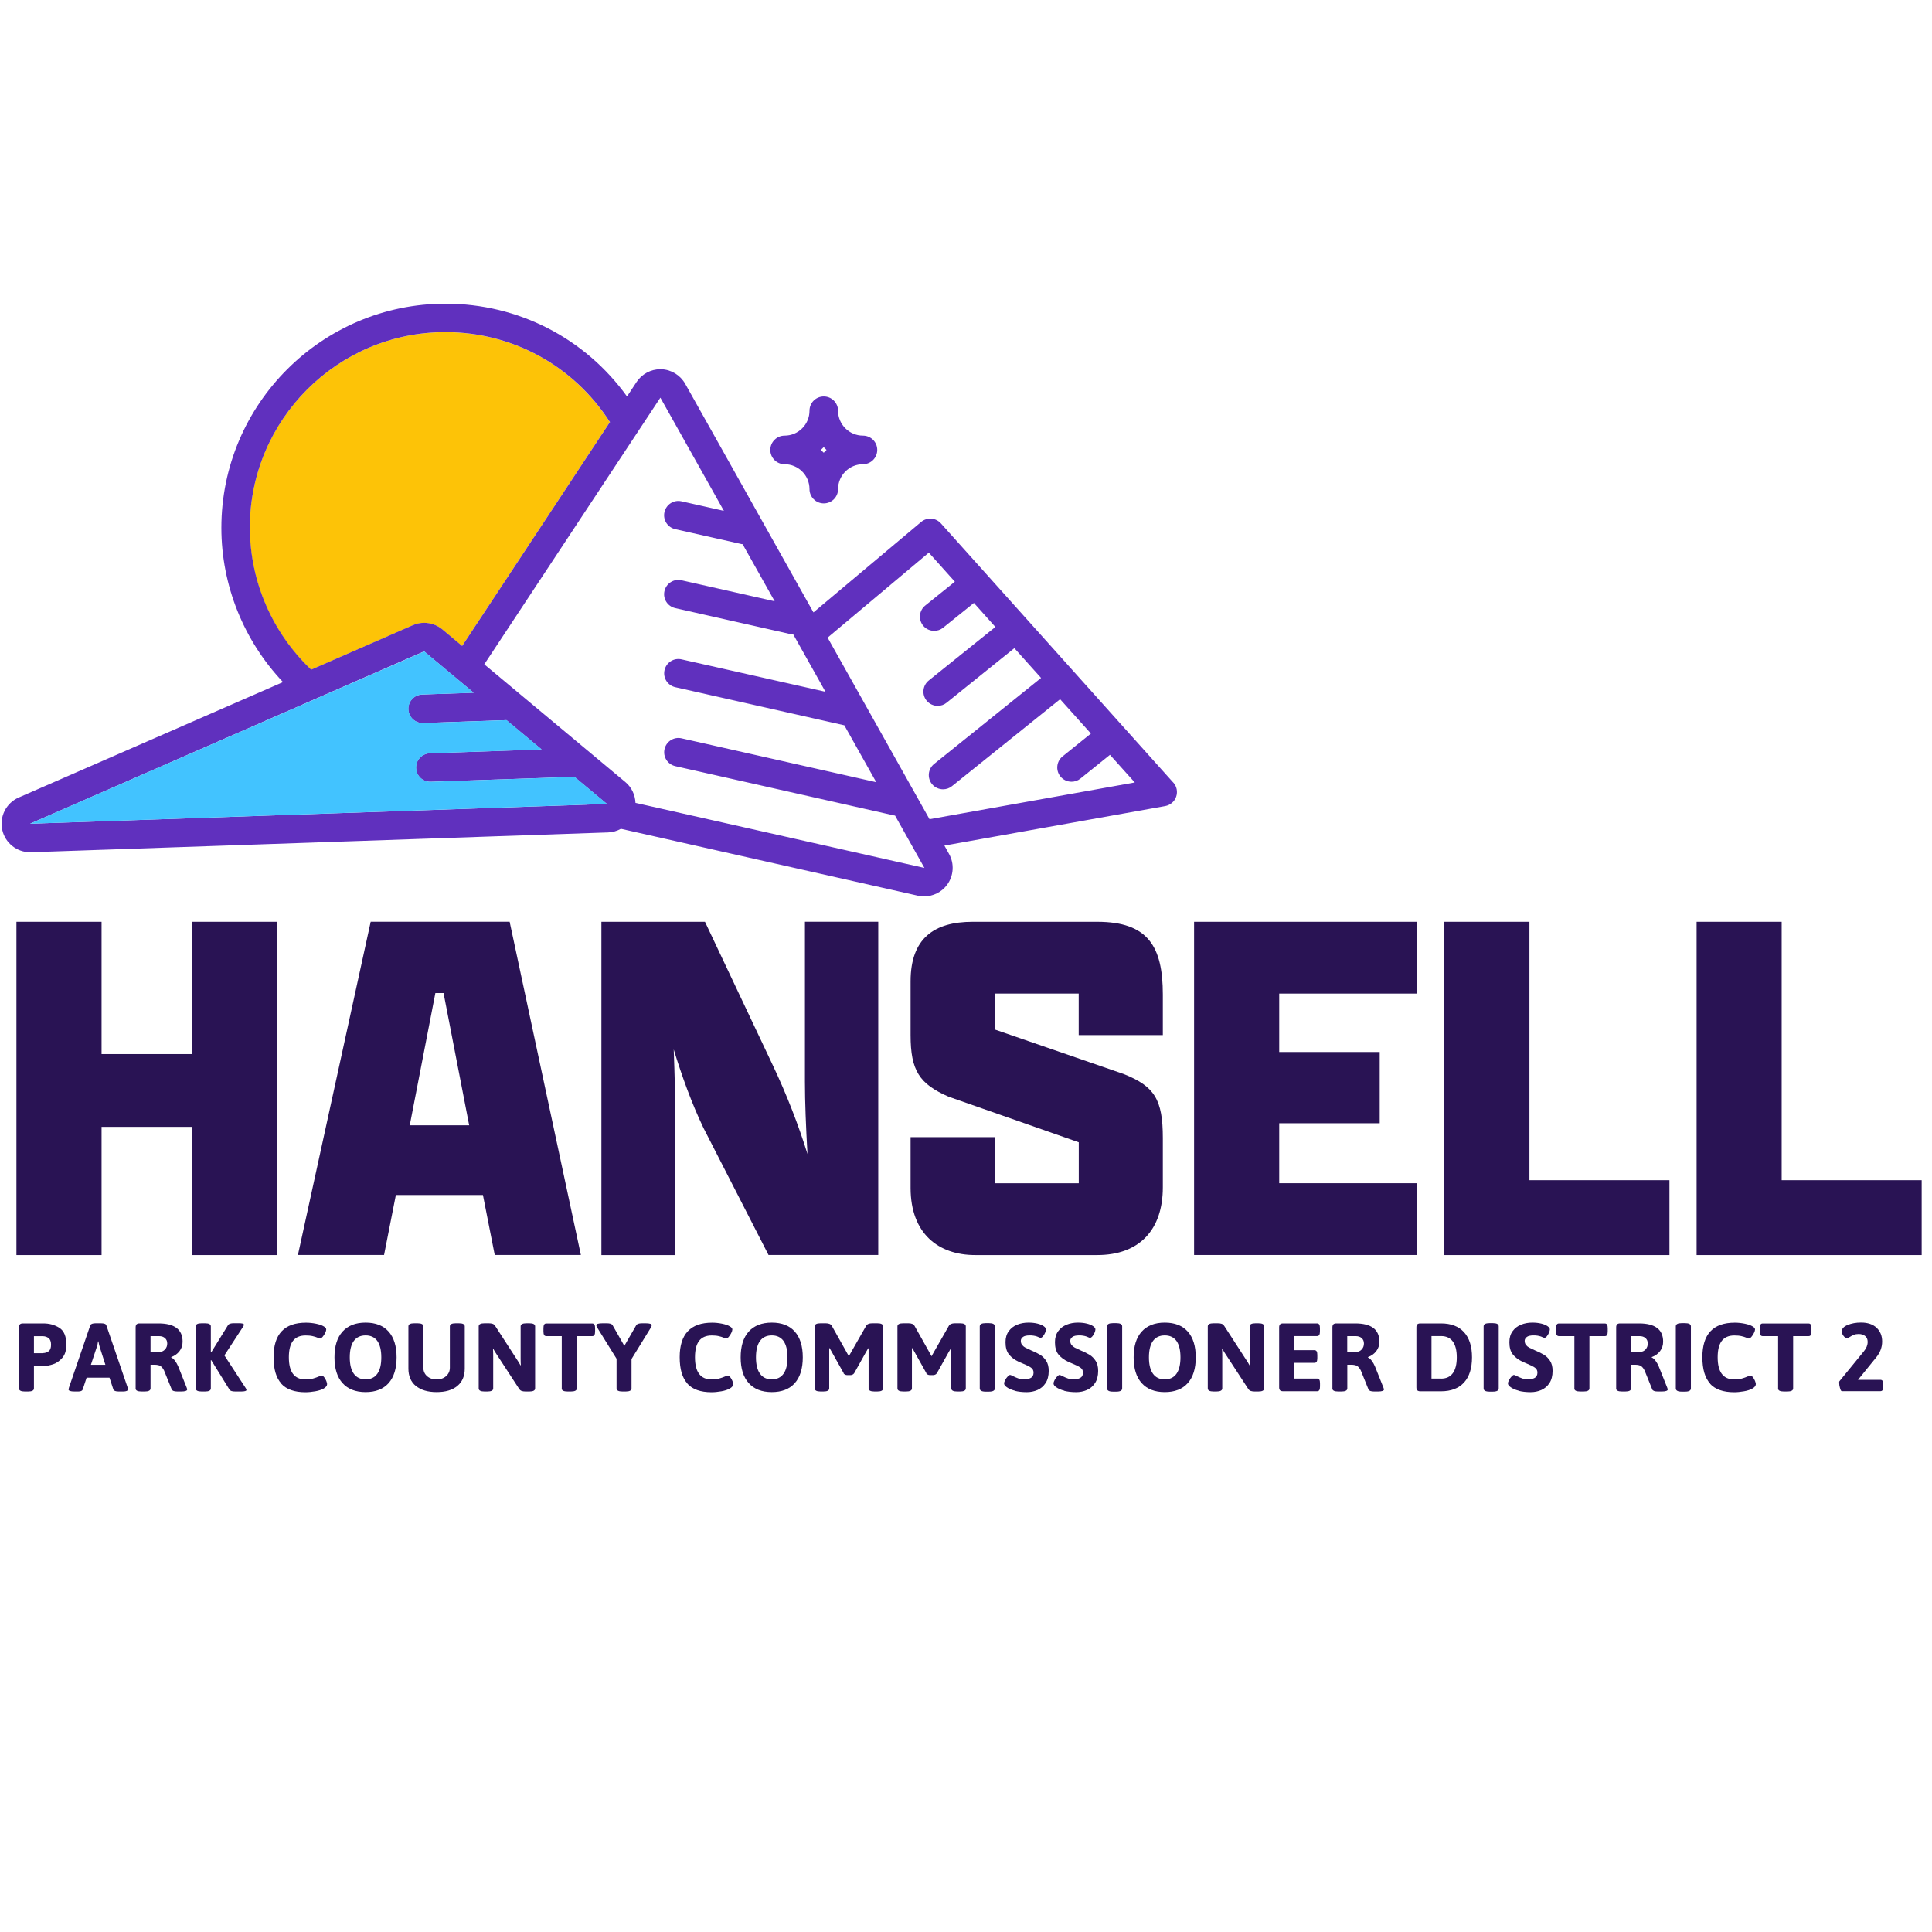 <?xml version="1.0" encoding="UTF-8"?> <svg xmlns="http://www.w3.org/2000/svg" id="a" width="4in" height="4in" viewBox="0 0 288 288"><path d="M2.83,206.97v-9.11c0-.2.05-.35.14-.44.09-.09.24-.14.44-.14h3.04c.91,0,1.71.22,2.4.66.69.44,1.04,1.27,1.04,2.51,0,.85-.2,1.51-.61,1.97-.4.47-.86.78-1.36.95-.5.16-.94.25-1.33.25h-1.53v3.35c0,.31-.29.46-.87.46h-.49c-.58,0-.87-.15-.87-.46ZM6.35,201.71c.35,0,.64-.09.89-.27.25-.18.37-.51.37-.98s-.12-.8-.37-.99c-.25-.19-.54-.28-.89-.28h-1.29v2.53h1.29Z" fill="#291354" stroke-width="0"></path><path d="M10.22,207.11s.02-.12.06-.26l3.18-9.29c.08-.2.35-.3.82-.3h.75c.48,0,.76.1.82.3l3.18,9.29c.03.1.04.18.04.26,0,.21-.24.32-.72.32h-.64c-.47,0-.74-.1-.81-.3l-.58-1.76h-3.41l-.58,1.76c-.07.2-.29.3-.66.3h-.58c-.59,0-.88-.11-.88-.32ZM15.71,203.45l-.82-2.57c-.07-.19-.14-.5-.22-.92h-.06c0,.06-.03.19-.06.38-.03.2-.08.38-.15.54l-.85,2.57h2.17Z" fill="#291354" stroke-width="0"></path><path d="M20.22,206.97v-9.11c0-.2.05-.35.14-.44.09-.09.24-.14.44-.14h2.82c2.4,0,3.6.91,3.6,2.72,0,.54-.15,1.01-.46,1.41-.3.4-.72.7-1.24.89v.06c.18.07.37.23.56.48.19.25.35.54.48.84l1.27,3.18c.05.13.07.22.07.28,0,.09-.07.16-.22.21s-.36.08-.65.08h-.59c-.47,0-.75-.1-.84-.3l-1.14-2.82c-.16-.32-.34-.54-.53-.67-.19-.13-.5-.2-.93-.2h-.56v3.53c0,.31-.29.46-.87.46h-.49c-.58,0-.87-.15-.87-.46ZM23.82,201.52c.3,0,.56-.12.78-.36.22-.24.33-.53.33-.88s-.11-.6-.33-.8c-.22-.2-.51-.3-.89-.3h-1.27v2.34h1.37Z" fill="#291354" stroke-width="0"></path><path d="M29.18,206.97v-9.25c0-.31.29-.46.87-.46h.51c.58,0,.87.15.87.46v3.87h.06s2.51-4.06,2.51-4.06c.11-.18.4-.28.87-.28h.68c.54,0,.81.07.81.22,0,.09-.04.19-.12.3l-2.79,4.28,3.17,4.86c.08.12.12.22.12.3,0,.14-.27.22-.81.22h-.84c-.48,0-.78-.09-.88-.28l-2.72-4.39h-.06v4.21c0,.31-.29.46-.87.46h-.51c-.58,0-.87-.15-.87-.46Z" fill="#291354" stroke-width="0"></path><path d="M41.94,206.25c-.78-.84-1.16-2.16-1.16-3.94,0-3.43,1.61-5.14,4.83-5.14.48,0,.97.05,1.47.15.5.1.89.23,1.17.4.25.14.38.3.38.46,0,.13-.05.31-.16.53s-.23.41-.38.58-.28.25-.4.25c-.03,0-.14-.04-.35-.13-.2-.09-.45-.16-.74-.23s-.64-.1-1.04-.1c-.85,0-1.48.27-1.89.81-.41.54-.61,1.35-.61,2.44,0,2.2.82,3.3,2.47,3.3.43,0,.81-.04,1.13-.13.32-.09.63-.2.93-.33.15-.08.26-.12.32-.12.14,0,.28.08.41.25.13.16.24.35.32.56.08.21.12.36.12.46,0,.25-.17.47-.51.67-.32.18-.74.32-1.26.41-.52.09-1.01.14-1.46.14-1.62,0-2.82-.42-3.59-1.26Z" fill="#291354" stroke-width="0"></path><path d="M51.06,206.18c-.8-.89-1.2-2.17-1.2-3.84s.4-2.95,1.2-3.84c.8-.89,1.95-1.34,3.44-1.34s2.64.45,3.43,1.34c.79.89,1.19,2.17,1.19,3.84s-.4,2.95-1.19,3.84c-.79.89-1.94,1.34-3.43,1.34s-2.64-.45-3.44-1.34ZM56.25,204.78c.4-.56.59-1.37.59-2.44s-.2-1.88-.59-2.44c-.4-.55-.98-.83-1.75-.83s-1.36.28-1.76.83c-.4.55-.6,1.37-.6,2.44s.2,1.88.6,2.44c.4.56.99.84,1.76.84s1.35-.28,1.75-.84Z" fill="#291354" stroke-width="0"></path><path d="M61.98,206.6c-.73-.61-1.1-1.47-1.1-2.58v-6.3c0-.31.29-.46.87-.46h.49c.58,0,.87.15.87.46v6.16c0,.51.18.93.55,1.26.37.33.84.49,1.42.49s1.05-.16,1.42-.49c.37-.33.56-.75.56-1.26v-6.16c0-.31.29-.46.87-.46h.48c.58,0,.87.15.87.46v6.3c0,1.11-.37,1.97-1.1,2.58-.73.61-1.76.92-3.09.92s-2.36-.31-3.09-.92Z" fill="#291354" stroke-width="0"></path><path d="M71.36,206.97v-9.25c0-.31.29-.46.87-.46h.62c.23,0,.42.03.58.08s.28.16.38.31l3.25,5.02c.19.28.37.56.52.85h.06c-.02-.24-.03-.56-.03-1v-4.8c0-.31.29-.46.87-.46h.42c.58,0,.87.15.87.46v9.25c0,.31-.29.46-.87.46h-.55c-.23,0-.42-.03-.58-.08s-.28-.16-.38-.31l-3.32-5.09c-.19-.28-.37-.56-.52-.85h-.06c.02.24.03.56.03,1v4.87c0,.31-.29.46-.87.46h-.42c-.58,0-.87-.15-.87-.46Z" fill="#291354" stroke-width="0"></path><path d="M83.74,206.97v-7.79h-2.3c-.15,0-.27-.06-.33-.17-.07-.12-.1-.3-.1-.55v-.45c0-.25.03-.43.1-.55.07-.12.18-.17.33-.17h6.84c.15,0,.26.06.33.17.07.12.1.3.1.55v.45c0,.25-.03.43-.1.55-.07.12-.18.17-.33.17h-2.3v7.79c0,.31-.29.46-.87.46h-.51c-.58,0-.87-.15-.87-.46Z" fill="#291354" stroke-width="0"></path><path d="M91.91,206.97v-4.42l-2.88-4.64c-.1-.16-.14-.28-.14-.36,0-.19.31-.29.93-.29h.62c.47,0,.76.09.87.28l1.76,3.09,1.78-3.09c.11-.18.4-.28.87-.28h.52c.61,0,.91.1.91.29,0,.1-.04.22-.13.36l-2.88,4.68v4.38c0,.31-.29.46-.87.46h-.49c-.58,0-.87-.15-.87-.46Z" fill="#291354" stroke-width="0"></path><path d="M102.48,206.25c-.78-.84-1.16-2.16-1.16-3.94,0-3.43,1.61-5.14,4.83-5.14.48,0,.97.05,1.47.15.5.1.89.23,1.17.4.25.14.38.3.38.46,0,.13-.05.31-.16.53s-.23.41-.38.58-.28.25-.4.25c-.03,0-.14-.04-.35-.13-.2-.09-.45-.16-.74-.23s-.64-.1-1.04-.1c-.85,0-1.48.27-1.89.81-.41.54-.61,1.35-.61,2.44,0,2.2.82,3.3,2.47,3.3.43,0,.81-.04,1.13-.13.32-.09.63-.2.93-.33.15-.08.26-.12.32-.12.14,0,.28.08.41.25.13.16.24.35.32.56.08.21.12.36.12.46,0,.25-.17.47-.51.67-.32.18-.74.32-1.26.41-.52.09-1.01.14-1.46.14-1.62,0-2.82-.42-3.59-1.26Z" fill="#291354" stroke-width="0"></path><path d="M111.61,206.18c-.8-.89-1.2-2.17-1.2-3.84s.4-2.95,1.2-3.84c.8-.89,1.95-1.34,3.44-1.34s2.64.45,3.43,1.34c.79.89,1.19,2.17,1.19,3.84s-.4,2.95-1.19,3.84c-.79.89-1.94,1.34-3.43,1.34s-2.64-.45-3.44-1.34ZM116.8,204.78c.4-.56.59-1.37.59-2.44s-.2-1.88-.59-2.44c-.4-.55-.98-.83-1.75-.83s-1.36.28-1.76.83c-.4.55-.6,1.37-.6,2.44s.2,1.88.6,2.44c.4.56.99.84,1.76.84s1.35-.28,1.75-.84Z" fill="#291354" stroke-width="0"></path><path d="M125.77,204.71l-1.78-3.18c-.12-.21-.23-.4-.32-.56h-.06v6c0,.31-.29.46-.87.46h-.42c-.58,0-.87-.15-.87-.46v-9.25c0-.31.29-.46.87-.46h.77c.46,0,.77.13.91.39l2.4,4.28.14.25.13-.25,2.44-4.28c.14-.26.45-.39.91-.39h.75c.58,0,.87.15.87.46v9.25c0,.31-.29.46-.87.46h-.42c-.58,0-.87-.15-.87-.46v-5.98h-.06c-.09.15-.19.34-.32.55l-1.78,3.18c-.14.18-.33.27-.58.27h-.42c-.25,0-.44-.09-.58-.27Z" fill="#291354" stroke-width="0"></path><path d="M138.1,204.71l-1.78-3.18c-.12-.21-.23-.4-.32-.56h-.06v6c0,.31-.29.46-.87.46h-.42c-.58,0-.87-.15-.87-.46v-9.25c0-.31.29-.46.87-.46h.77c.46,0,.77.13.91.39l2.4,4.28.14.25.13-.25,2.44-4.28c.14-.26.45-.39.91-.39h.75c.58,0,.87.15.87.46v9.25c0,.31-.29.46-.87.46h-.42c-.58,0-.87-.15-.87-.46v-5.98h-.06c-.09.15-.19.34-.32.55l-1.78,3.18c-.14.18-.33.27-.58.27h-.42c-.25,0-.44-.09-.58-.27Z" fill="#291354" stroke-width="0"></path><path d="M146.05,206.97v-9.25c0-.32.29-.48.87-.48h.51c.58,0,.87.16.87.48v9.25c0,.32-.29.48-.87.48h-.51c-.58,0-.87-.16-.87-.48Z" fill="#291354" stroke-width="0"></path><path d="M151.28,207.31c-.51-.13-.91-.31-1.2-.52-.27-.18-.4-.37-.4-.55,0-.14.05-.32.16-.52.11-.2.23-.38.38-.53s.26-.23.36-.23c.06,0,.19.06.41.17.31.15.59.28.84.36.25.09.54.13.88.13.38,0,.7-.08.96-.22s.4-.41.4-.79c0-.31-.12-.55-.37-.73-.25-.18-.64-.38-1.19-.6l-.67-.29c-.61-.29-1.08-.65-1.43-1.08-.35-.43-.52-1.04-.52-1.83,0-.66.16-1.2.48-1.64.32-.44.74-.76,1.26-.97.52-.21,1.08-.31,1.68-.31.49,0,.94.05,1.34.15.4.1.72.23.95.4.21.15.32.31.32.46,0,.13-.04.3-.13.51-.09.2-.19.38-.32.53-.13.15-.24.22-.35.22-.05,0-.13-.02-.24-.07-.11-.05-.21-.09-.28-.12-.35-.12-.71-.17-1.08-.17-.5,0-.85.08-1.05.25-.2.16-.3.35-.3.56,0,.25.07.46.2.62.13.16.3.3.49.4.19.1.48.23.85.4.55.23,1,.45,1.34.66s.65.51.9.9c.26.39.38.89.38,1.5,0,.74-.16,1.35-.47,1.82-.31.47-.71.81-1.21,1.03-.49.21-1.02.32-1.59.32-.68,0-1.28-.07-1.79-.2Z" fill="#291354" stroke-width="0"></path><path d="M158.65,207.31c-.51-.13-.91-.31-1.2-.52-.27-.18-.4-.37-.4-.55,0-.14.05-.32.16-.52.11-.2.23-.38.38-.53s.26-.23.36-.23c.06,0,.19.06.41.17.31.15.59.28.84.36.25.09.54.13.88.13.38,0,.7-.08.96-.22s.4-.41.4-.79c0-.31-.12-.55-.37-.73-.25-.18-.64-.38-1.19-.6l-.67-.29c-.61-.29-1.08-.65-1.43-1.08-.35-.43-.52-1.04-.52-1.83,0-.66.16-1.2.48-1.64.32-.44.74-.76,1.26-.97.52-.21,1.08-.31,1.68-.31.49,0,.94.05,1.34.15.4.1.72.23.95.4.21.15.32.31.32.46,0,.13-.04.3-.13.51-.09.2-.19.38-.32.53-.13.15-.24.22-.35.22-.05,0-.13-.02-.24-.07-.11-.05-.21-.09-.28-.12-.35-.12-.71-.17-1.08-.17-.5,0-.85.08-1.05.25-.2.16-.3.35-.3.56,0,.25.07.46.2.62.13.16.3.3.49.4.19.1.48.23.85.4.55.23,1,.45,1.34.66s.65.51.9.9c.26.39.38.89.38,1.5,0,.74-.16,1.35-.47,1.82-.31.47-.71.81-1.21,1.03-.49.21-1.02.32-1.59.32-.68,0-1.28-.07-1.79-.2Z" fill="#291354" stroke-width="0"></path><path d="M165.03,206.97v-9.25c0-.32.29-.48.87-.48h.51c.58,0,.87.16.87.48v9.25c0,.32-.29.48-.87.48h-.51c-.58,0-.87-.16-.87-.48Z" fill="#291354" stroke-width="0"></path><path d="M170.19,206.18c-.8-.89-1.2-2.17-1.2-3.84s.4-2.95,1.2-3.84c.8-.89,1.95-1.34,3.44-1.34s2.64.45,3.43,1.34c.79.89,1.19,2.17,1.19,3.84s-.4,2.95-1.19,3.84c-.79.89-1.94,1.34-3.43,1.34s-2.64-.45-3.44-1.34ZM175.38,204.78c.39-.56.59-1.37.59-2.44s-.2-1.88-.59-2.44c-.4-.55-.98-.83-1.75-.83s-1.36.28-1.76.83c-.4.55-.6,1.37-.6,2.44s.2,1.88.6,2.44c.4.56.98.84,1.76.84s1.35-.28,1.75-.84Z" fill="#291354" stroke-width="0"></path><path d="M180.04,206.97v-9.25c0-.31.29-.46.87-.46h.62c.23,0,.42.03.58.08.15.05.28.16.38.31l3.25,5.02c.19.28.37.56.52.85h.06c-.02-.24-.03-.56-.03-1v-4.8c0-.31.29-.46.87-.46h.42c.58,0,.87.15.87.46v9.25c0,.31-.29.46-.87.46h-.55c-.23,0-.42-.03-.58-.08-.15-.05-.28-.16-.38-.31l-3.32-5.09c-.19-.28-.37-.56-.52-.85h-.06c.02.24.03.56.03,1v4.87c0,.31-.29.46-.87.46h-.42c-.58,0-.87-.15-.87-.46Z" fill="#291354" stroke-width="0"></path><path d="M190.82,207.26c-.09-.09-.14-.24-.14-.44v-8.96c0-.2.05-.35.14-.44s.24-.14.44-.14h5.07c.15,0,.26.06.33.17.07.12.1.3.1.55v.45c0,.25-.03.43-.1.55-.07.12-.18.17-.33.17h-3.43v2.1h3.04c.15,0,.26.06.33.17.07.12.1.3.1.55v.45c0,.25-.03.43-.1.55s-.18.17-.33.17h-3.04v2.34h3.44c.15,0,.27.06.33.17.07.12.1.3.1.55v.45c0,.25-.03.43-.1.55-.07.12-.18.17-.33.17h-5.09c-.2,0-.35-.05-.44-.14Z" fill="#291354" stroke-width="0"></path><path d="M198.62,206.97v-9.11c0-.2.05-.35.14-.44.09-.09.24-.14.44-.14h2.82c2.4,0,3.6.91,3.6,2.72,0,.54-.15,1.01-.46,1.41-.3.4-.71.7-1.24.89v.06c.18.07.37.23.56.48.19.25.35.54.48.84l1.27,3.18c.05.13.07.22.07.28,0,.09-.07.16-.22.21s-.36.08-.65.08h-.59c-.47,0-.75-.1-.84-.3l-1.14-2.82c-.16-.32-.34-.54-.53-.67-.19-.13-.5-.2-.93-.2h-.56v3.53c0,.31-.29.46-.87.46h-.49c-.58,0-.87-.15-.87-.46ZM202.21,201.52c.3,0,.56-.12.78-.36.22-.24.33-.53.33-.88s-.11-.6-.33-.8c-.22-.2-.51-.3-.89-.3h-1.27v2.34h1.37Z" fill="#291354" stroke-width="0"></path><path d="M211.28,207.26c-.09-.09-.14-.24-.14-.44v-8.96c0-.2.05-.35.14-.44s.24-.14.44-.14h3.09c1.49,0,2.64.44,3.43,1.31.79.87,1.19,2.12,1.19,3.75s-.4,2.88-1.19,3.75-1.94,1.31-3.43,1.31h-3.09c-.2,0-.35-.05-.44-.14ZM214.82,205.51c.77,0,1.35-.27,1.75-.81.39-.54.59-1.32.59-2.36s-.2-1.82-.59-2.36c-.4-.54-.98-.81-1.75-.81h-1.43v6.33h1.43Z" fill="#291354" stroke-width="0"></path><path d="M221.16,206.97v-9.25c0-.32.29-.48.87-.48h.51c.58,0,.87.16.87.48v9.25c0,.32-.29.48-.87.48h-.51c-.58,0-.87-.16-.87-.48Z" fill="#291354" stroke-width="0"></path><path d="M226.39,207.31c-.51-.13-.91-.31-1.2-.52-.27-.18-.4-.37-.4-.55,0-.14.05-.32.16-.52.11-.2.23-.38.38-.53s.26-.23.36-.23c.06,0,.19.06.41.17.31.15.59.28.84.36.25.09.54.13.88.13.38,0,.7-.08.96-.22s.4-.41.4-.79c0-.31-.12-.55-.37-.73-.25-.18-.64-.38-1.19-.6l-.67-.29c-.61-.29-1.08-.65-1.43-1.08-.35-.43-.52-1.04-.52-1.83,0-.66.16-1.2.48-1.64.32-.44.74-.76,1.26-.97.52-.21,1.08-.31,1.68-.31.49,0,.94.05,1.34.15.4.1.72.23.95.4.21.15.32.31.32.46,0,.13-.04.3-.13.51-.09.2-.19.38-.32.53-.13.15-.24.22-.35.22-.05,0-.13-.02-.24-.07-.11-.05-.21-.09-.28-.12-.35-.12-.71-.17-1.08-.17-.5,0-.85.08-1.05.25-.2.16-.3.35-.3.56,0,.25.07.46.2.62.13.16.3.3.49.4.19.1.48.23.85.4.55.23,1,.45,1.34.66s.65.51.9.9c.26.39.38.89.38,1.5,0,.74-.16,1.35-.47,1.82-.31.47-.71.81-1.21,1.03-.49.21-1.02.32-1.59.32-.68,0-1.28-.07-1.79-.2Z" fill="#291354" stroke-width="0"></path><path d="M234.69,206.97v-7.79h-2.3c-.15,0-.26-.06-.33-.17-.07-.12-.1-.3-.1-.55v-.45c0-.25.03-.43.1-.55.07-.12.18-.17.33-.17h6.84c.15,0,.26.06.33.17.07.12.1.3.1.55v.45c0,.25-.03.43-.1.55-.07.12-.18.17-.33.17h-2.3v7.79c0,.31-.29.46-.87.46h-.51c-.58,0-.87-.15-.87-.46Z" fill="#291354" stroke-width="0"></path><path d="M240.92,206.97v-9.11c0-.2.05-.35.14-.44.09-.09.24-.14.44-.14h2.82c2.4,0,3.6.91,3.6,2.72,0,.54-.15,1.01-.46,1.41-.3.4-.71.7-1.24.89v.06c.18.07.37.23.56.48.19.25.35.54.48.84l1.27,3.18c.05.13.07.22.07.28,0,.09-.07.16-.22.21s-.36.08-.65.08h-.59c-.47,0-.75-.1-.84-.3l-1.14-2.82c-.16-.32-.34-.54-.53-.67-.19-.13-.5-.2-.93-.2h-.56v3.53c0,.31-.29.46-.87.46h-.49c-.58,0-.87-.15-.87-.46ZM244.52,201.52c.3,0,.56-.12.78-.36.22-.24.33-.53.33-.88s-.11-.6-.33-.8c-.22-.2-.51-.3-.89-.3h-1.27v2.34h1.37Z" fill="#291354" stroke-width="0"></path><path d="M249.81,206.97v-9.25c0-.32.29-.48.87-.48h.51c.58,0,.87.16.87.48v9.25c0,.32-.29.48-.87.48h-.51c-.58,0-.87-.16-.87-.48Z" fill="#291354" stroke-width="0"></path><path d="M254.93,206.25c-.78-.84-1.16-2.16-1.16-3.94,0-3.43,1.61-5.14,4.83-5.14.48,0,.97.05,1.47.15s.89.23,1.17.4c.25.14.38.3.38.46,0,.13-.05.31-.16.53-.11.22-.23.41-.38.58s-.28.25-.4.25c-.03,0-.14-.04-.35-.13-.2-.09-.45-.16-.74-.23s-.64-.1-1.04-.1c-.85,0-1.48.27-1.89.81-.41.54-.61,1.35-.61,2.44,0,2.2.82,3.3,2.47,3.3.43,0,.81-.04,1.13-.13.32-.09.63-.2.92-.33.15-.08.26-.12.32-.12.14,0,.28.08.41.25.13.16.24.35.32.56s.12.36.12.46c0,.25-.17.47-.51.67-.32.18-.74.32-1.26.41-.52.09-1.01.14-1.46.14-1.62,0-2.82-.42-3.59-1.26Z" fill="#291354" stroke-width="0"></path><path d="M265.06,206.97v-7.79h-2.3c-.15,0-.26-.06-.33-.17-.07-.12-.1-.3-.1-.55v-.45c0-.25.03-.43.1-.55.07-.12.18-.17.33-.17h6.84c.15,0,.26.06.33.17.07.12.1.3.1.55v.45c0,.25-.03.43-.1.55-.07.12-.18.17-.33.17h-2.3v7.79c0,.31-.29.46-.87.46h-.51c-.58,0-.87-.15-.87-.46Z" fill="#291354" stroke-width="0"></path><path d="M274.29,206.94c-.09-.3-.13-.58-.13-.82,0-.11.01-.18.04-.22l3.66-4.48c.37-.45.55-.92.55-1.39,0-.38-.13-.67-.38-.87-.25-.2-.57-.3-.97-.3-.27,0-.5.04-.7.12-.2.08-.41.19-.63.33-.16.12-.29.17-.36.17-.21,0-.4-.12-.57-.35s-.25-.45-.25-.65c0-.4.29-.73.88-.97.59-.24,1.25-.36,1.99-.36.99,0,1.77.26,2.32.78.55.52.83,1.2.83,2.05s-.29,1.63-.88,2.36l-2.72,3.35h3.34c.15,0,.26.06.33.17.07.12.1.3.1.55v.25c0,.25-.03.43-.1.55-.07.12-.18.17-.33.17h-5.75c-.1,0-.19-.15-.27-.46Z" fill="#291354" stroke-width="0"></path><path d="M2.45,137.41h12.69v19.72h13.53v-19.72h12.61v49.68h-12.61v-19.11h-13.53v19.11H2.45v-49.68Z" fill="#291354" stroke-width="0"></path><path d="M72,178.14h-12.99l-1.76,8.94h-12.84l10.85-49.68h20.71l10.62,49.68h-12.84l-1.76-8.94ZM61.07,167.75h8.87l-3.82-19.72h-1.22l-3.82,19.72Z" fill="#291354" stroke-width="0"></path><path d="M114.57,187.09l-9.71-18.96c-1.76-3.67-3.21-7.72-4.43-11.69.15,3.9.23,7.41.23,9.78v20.87h-11.01v-49.68h15.44l10.01,21.17c2.22,4.66,3.97,9.25,5.27,13.45-.23-4.05-.38-7.8-.38-10.78v-23.85h10.93v49.68h-16.36Z" fill="#291354" stroke-width="0"></path><path d="M173.34,177c0,6.27-3.44,10.09-9.78,10.09h-18.19c-5.5,0-9.63-3.21-9.63-10.01v-7.57h12.54v6.88h12.53v-6.11l-19.41-6.8c-4.36-1.91-5.66-3.9-5.66-9.17v-8.03c0-6.42,3.52-8.87,9.25-8.87h18.57c7.57,0,9.78,3.67,9.78,10.85v6.04h-12.54v-6.19h-12.53v5.35l19.26,6.65c4.59,1.83,5.81,3.82,5.81,9.55v7.34Z" fill="#291354" stroke-width="0"></path><path d="M178,137.41h33.17v10.7h-20.48v8.71h14.98v10.62h-14.98v8.94h20.48v10.7h-33.17v-49.68Z" fill="#291354" stroke-width="0"></path><path d="M215.3,137.41h12.69v38.52h20.87v11.16h-33.55v-49.68Z" fill="#291354" stroke-width="0"></path><path d="M252.9,137.41h12.69v38.52h20.87v11.16h-33.55v-49.68Z" fill="#291354" stroke-width="0"></path><path d="M46.36,99.82s0,0,.01.01l.15-.06-.16.05Z" fill="none" stroke-width="0"></path><path d="M117.7,94.5l-17.07-3.85c-1.14-.26-1.86-1.4-1.61-2.54.26-1.14,1.39-1.86,2.54-1.61l13.89,3.13-4.78-8.51s-.09,0-.13-.01l-9.91-2.23c-1.14-.26-1.86-1.4-1.61-2.54s1.39-1.87,2.54-1.61l6.32,1.42-9.47-16.87-26.25,39.75,21.03,17.55c.94.79,1.47,1.92,1.51,3.1l43.04,9.69-4.38-7.81s-.08,0-.12-.01l-32.63-7.35c-1.14-.26-1.86-1.4-1.61-2.54s1.39-1.86,2.54-1.61l29.02,6.54-4.77-8.5s-.05,0-.07,0l-25.11-5.66c-1.14-.26-1.86-1.4-1.61-2.54s1.39-1.87,2.54-1.61l21.45,4.83-4.81-8.57s-.03,0-.04,0c-.15,0-.31-.02-.47-.05Z" fill="none" stroke-width="0"></path><path d="M169.19,116.65l-3.7-4.12-4.4,3.54c-.39.32-.86.47-1.33.47-.62,0-1.24-.27-1.66-.79-.73-.91-.59-2.25.33-2.99l4.22-3.4-4.59-5.12-16.12,12.96c-.39.32-.86.47-1.33.47-.62,0-1.24-.27-1.66-.79-.73-.91-.59-2.25.33-2.99l15.94-12.82-3.98-4.44-10.1,8.13c-.39.32-.86.47-1.33.47-.62,0-1.24-.27-1.66-.79-.73-.91-.59-2.25.33-2.99l9.93-7.98-3.2-3.58-4.59,3.69c-.39.32-.86.47-1.33.47-.62,0-1.24-.27-1.66-.79-.73-.91-.59-2.25.33-2.99l4.41-3.55-3.88-4.33-15.09,12.67,15.2,27.08,30.61-5.48Z" fill="none" stroke-width="0"></path><path d="M123.22,67.08c-.15-.14-.29-.28-.42-.42-.14.15-.28.29-.42.42.15.14.29.28.42.42.14-.15.28-.29.42-.42Z" fill="none" stroke-width="0"></path><path d="M61.52,93.21c.55-.24,1.13-.36,1.7-.36.98,0,1.95.34,2.72.99l2.94,2.46,22.03-33.37c-5.4-8.41-14.52-13.41-24.53-13.41-16.08,0-29.15,13.08-29.15,29.15,0,7.98,3.34,15.68,9.13,21.17l.15-.06,15-6.56Z" fill="#fdc307" stroke-width="0"></path><path d="M90.94,62.95l.03-.05s0-.01-.01-.02l-.03.05s0,.01.01.02Z" fill="#6030be" stroke-width="0"></path><path d="M174.9,116.66l-34.64-38.64c-.76-.85-2.07-.95-2.95-.21l-16.05,13.48-19.12-34.08c-.73-1.29-2.07-2.11-3.55-2.17-.05,0-.1,0-.15,0-1.42,0-2.76.71-3.55,1.91l-1.42,2.15c-6.28-8.7-16.21-13.83-27.06-13.83-18.42,0-33.41,14.99-33.41,33.41,0,8.56,3.33,16.82,9.19,23L2.78,118.89c-1.87.82-2.89,2.85-2.44,4.84.44,1.94,2.17,3.31,4.14,3.31.05,0,.1,0,.15,0l86.01-2.95c.69-.02,1.35-.22,1.92-.54l44.27,9.97c.31.07.62.1.93.1,1.32,0,2.6-.62,3.41-1.71,1-1.35,1.12-3.16.3-4.62l-.69-1.24,32.91-5.89c.76-.14,1.39-.67,1.64-1.4.25-.73.09-1.54-.43-2.11ZM37.24,78.66c0-16.08,13.08-29.15,29.15-29.15,10.01,0,19.13,5.01,24.53,13.41l.03-.05s0,.01.01.02l-.03.05s0-.01-.01-.02l-22.03,33.37-2.94-2.46c-.78-.65-1.75-.99-2.72-.99-.58,0-1.16.12-1.7.36l-15,6.56-.15.06s0,0-.01-.01c-5.79-5.49-9.12-13.17-9.12-21.15ZM87.45,119.95l-82.97,2.84,58.74-25.69,4.12,3.44,3.26,2.72-1.69.06-6,.21c-1.17.04-2.09,1.02-2.05,2.2.04,1.15.98,2.05,2.12,2.05.03,0,.05,0,.07,0l10.42-.36,2.02-.07,5.24,4.37-2.37.08-14.3.49c-1.17.04-2.09,1.02-2.05,2.2.04,1.15.98,2.05,2.12,2.05.03,0,.05,0,.07,0l18.72-.64,2.32-.08c.12,0,.23-.02.34-.05l4.88,4.07-3.04.1ZM94.73,119.68c-.05-1.18-.57-2.32-1.51-3.1l-21.03-17.55,26.25-39.75,9.47,16.87-6.32-1.42c-1.15-.26-2.28.46-2.54,1.61s.46,2.28,1.61,2.54l9.91,2.23s.09,0,.13.01l4.78,8.51-13.89-3.13c-1.15-.26-2.28.46-2.54,1.61-.26,1.15.46,2.28,1.61,2.54l17.07,3.85c.16.04.31.05.47.05.01,0,.03,0,.04,0l4.81,8.57-21.45-4.83c-1.15-.26-2.28.46-2.54,1.61s.46,2.28,1.61,2.54l25.11,5.66s.05,0,.07,0l4.77,8.5-29.02-6.54c-1.15-.26-2.28.46-2.54,1.61s.46,2.28,1.61,2.54l32.63,7.35s.08,0,.12.01l4.38,7.81-43.04-9.69ZM138.57,122.13l-15.2-27.08,15.09-12.67,3.88,4.33-4.41,3.55c-.92.74-1.06,2.07-.33,2.99.42.52,1.04.79,1.66.79.47,0,.94-.15,1.33-.47l4.59-3.69,3.2,3.58-9.93,7.98c-.92.74-1.06,2.08-.33,2.99.42.52,1.04.79,1.66.79.47,0,.94-.15,1.33-.47l10.1-8.13,3.98,4.44-15.94,12.82c-.92.74-1.06,2.08-.33,2.99.42.52,1.04.79,1.66.79.47,0,.94-.15,1.33-.47l16.12-12.96,4.59,5.12-4.22,3.4c-.92.74-1.06,2.08-.33,2.99.42.52,1.04.79,1.66.79.47,0,.94-.15,1.33-.47l4.4-3.54,3.7,4.12-30.61,5.48Z" fill="#6030be" stroke-width="0"></path><path d="M116.96,69.2c2.04,0,3.71,1.66,3.71,3.71,0,1.17.95,2.13,2.13,2.13s2.13-.95,2.13-2.13c0-2.04,1.66-3.71,3.71-3.71,1.17,0,2.13-.95,2.13-2.13s-.95-2.13-2.13-2.13c-2.04,0-3.71-1.66-3.71-3.71,0-1.17-.95-2.13-2.13-2.13s-2.13.95-2.13,2.13c0,2.04-1.66,3.71-3.71,3.71-1.17,0-2.13.95-2.13,2.13s.95,2.13,2.13,2.13ZM122.79,66.65c.14.15.28.29.42.42-.15.14-.29.28-.42.42-.14-.15-.28-.29-.42-.42.15-.14.29-.28.42-.42Z" fill="#6030be" stroke-width="0"></path><path d="M85.61,115.77c-.11.02-.23.04-.34.05l-21.04.72s-.05,0-.07,0c-1.14,0-2.08-.9-2.12-2.05-.04-1.17.88-2.16,2.05-2.2l16.67-.57-5.24-4.37-12.44.43s-.05,0-.07,0c-1.14,0-2.08-.9-2.12-2.05-.04-1.17.88-2.16,2.05-2.2l7.69-.26-7.38-6.16L4.48,122.79l86.01-2.95-4.88-4.07Z" fill="#42c3ff" stroke-width="0"></path></svg> 
